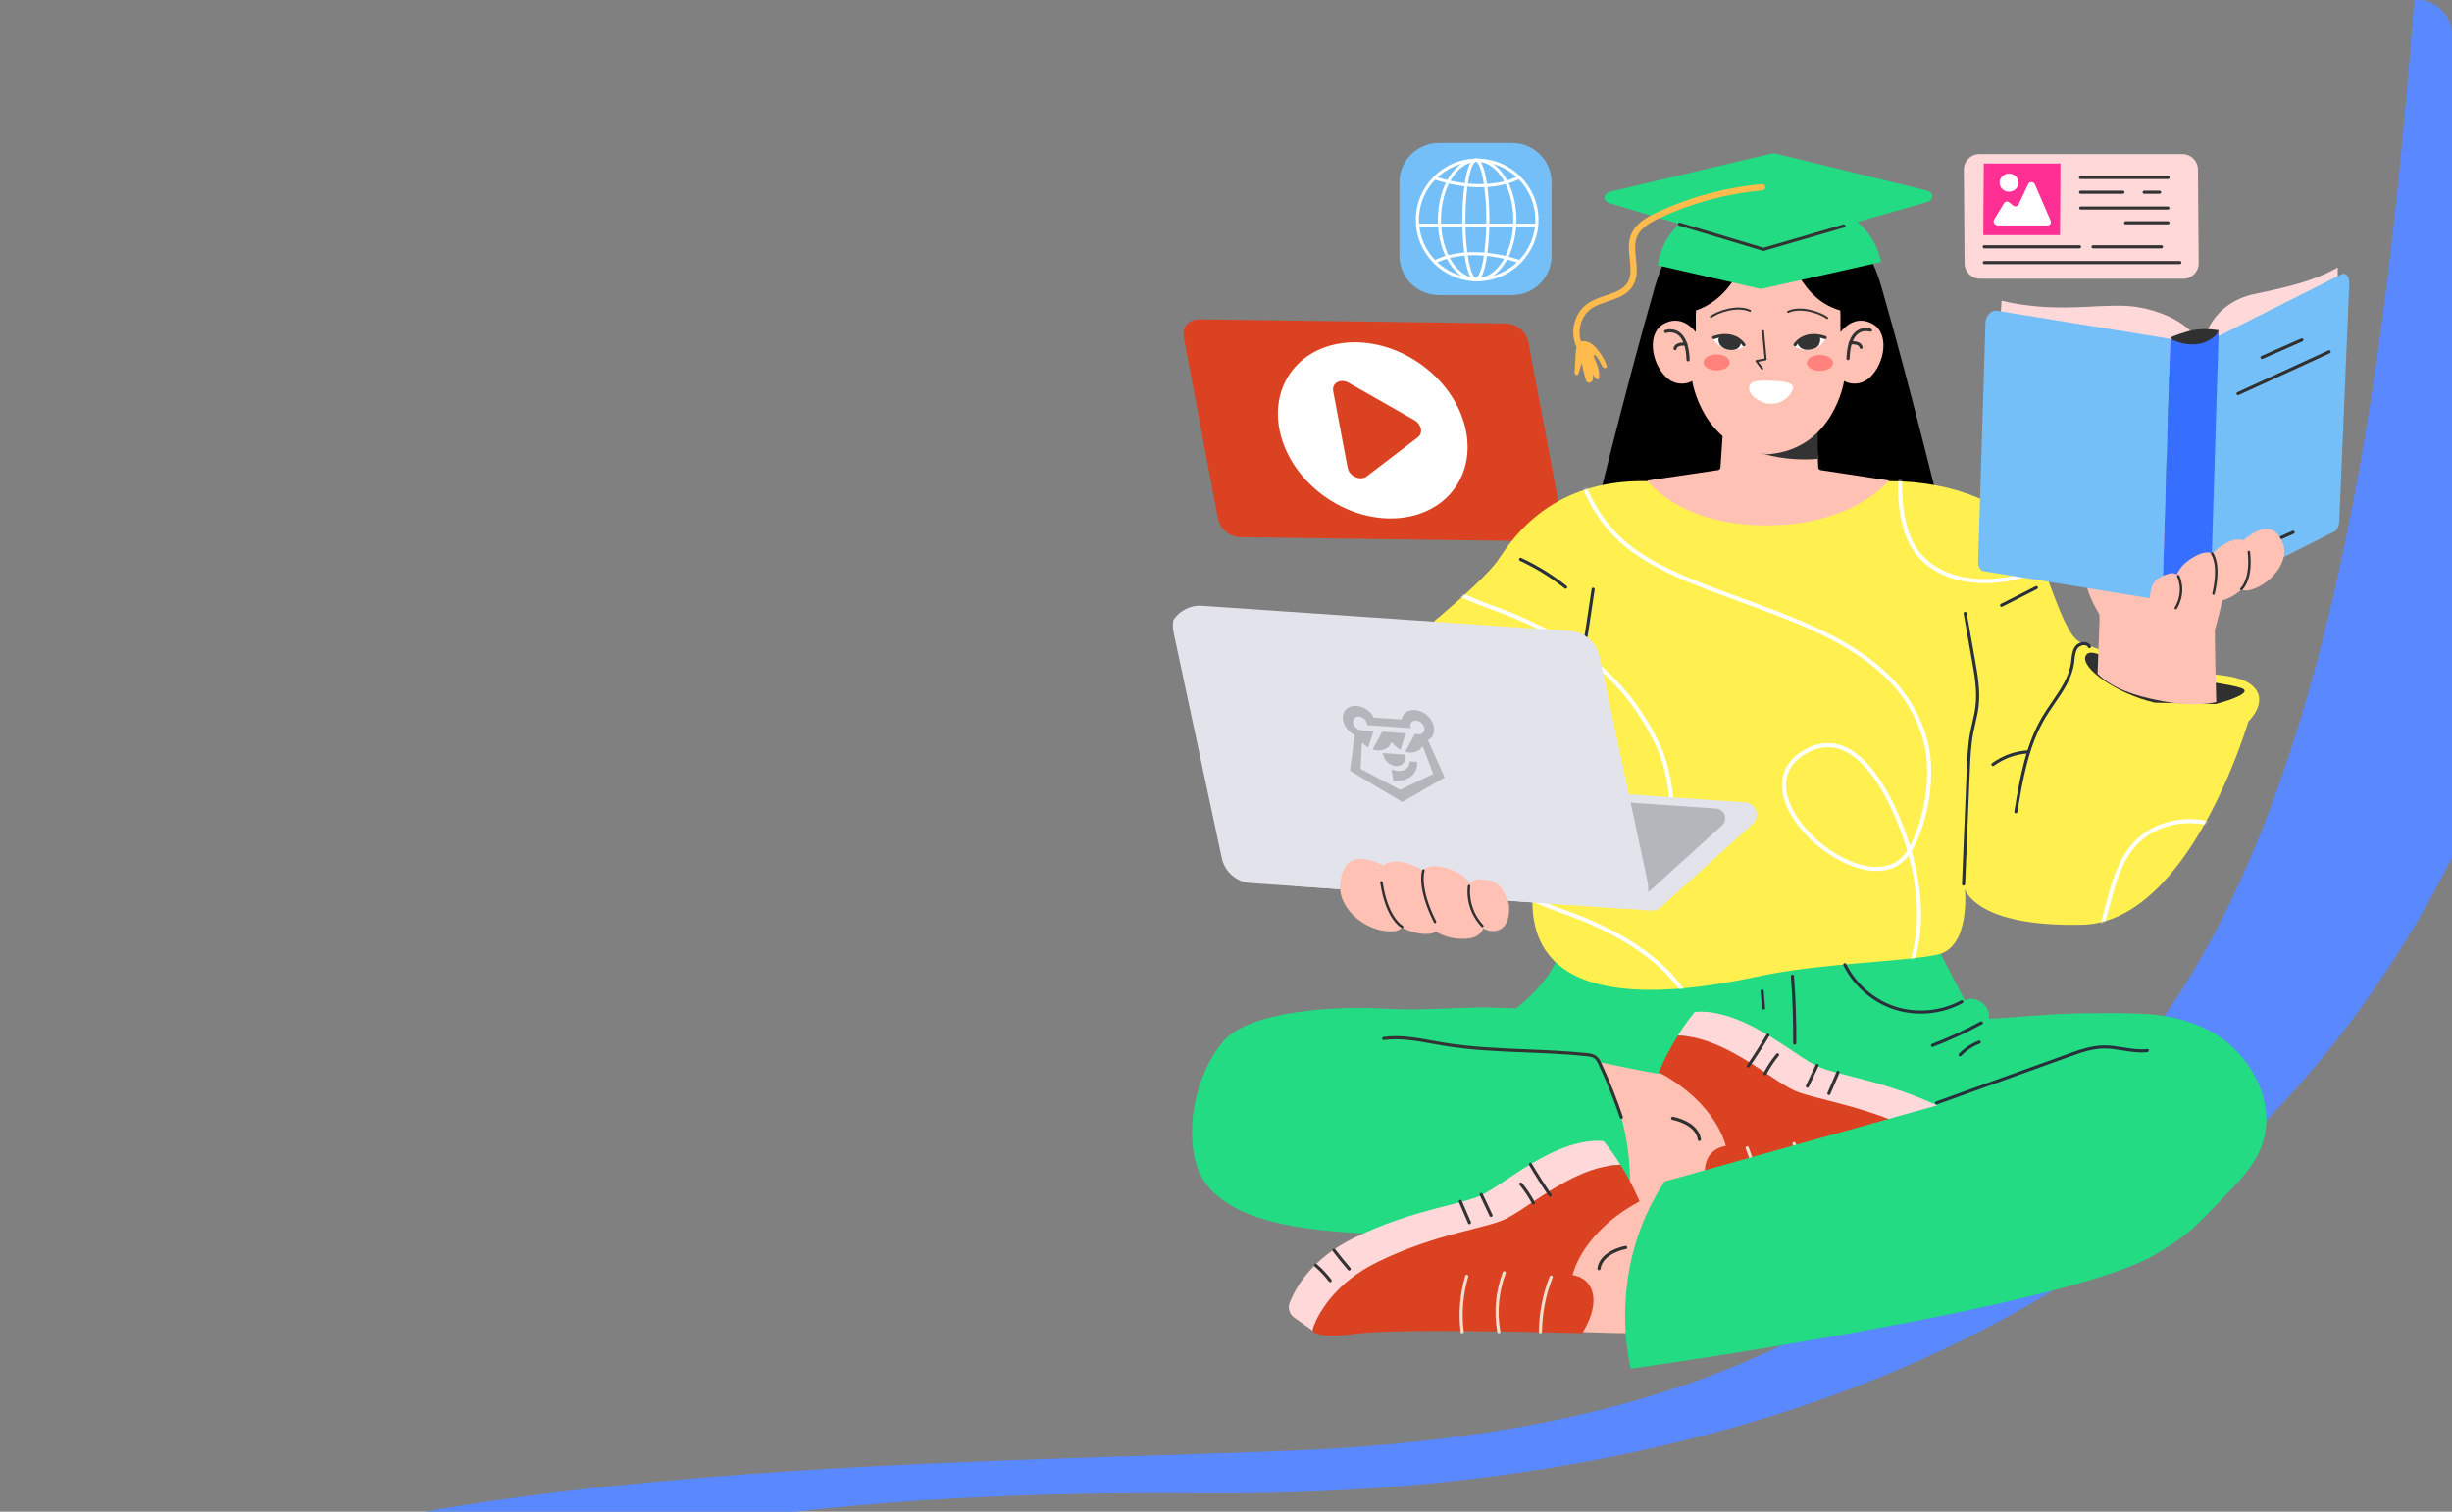 <?xml version="1.0" encoding="UTF-8"?> <svg xmlns="http://www.w3.org/2000/svg" width="1200" height="740" viewBox="0 0 1200 740" fill="none"><rect x="0" y="0" width="1200" height="740" fill="#808080" stroke="none"/><g clip-path="url(#clip0_7531_20934)"><path d="M1265.32 -12.199C1280.62 139.256 1268.86 354.077 1139.02 514.777C997.74 689.645 772.898 732.529 588.152 731.014C451.399 729.891 197.739 738.185 115.046 851.967C114.372 851.054 113.741 850.177 113.061 849.259C107.001 841.088 92.206 808.096 90.071 805.316C87.216 801.599 78.42 780.291 76.007 777.103C226.912 708.113 557.268 717.222 670.916 707.814C827.274 694.871 937.613 647.767 1045.28 515.84C1170.61 362.269 1176.21 36.671 1189.84 -104.759C1200.88 -91.672 1212.61 -77.669 1226.17 -61.316C1238.72 -46.194 1251.04 -30.681 1265.32 -12.199Z" fill="#5988FF"></path><path d="M740.062 70H704.149C693.507 70 684.883 78.624 684.883 89.266V125.179C684.883 135.821 693.507 144.446 704.149 144.446H740.062C750.704 144.446 759.328 135.821 759.328 125.179V89.266C759.328 78.624 750.704 70 740.062 70Z" fill="#74BFF7"></path><path d="M722.908 137.679C706.355 137.679 692.887 124.21 692.887 107.658C692.887 91.105 706.355 77.637 722.908 77.637C739.46 77.637 752.929 91.105 752.929 107.658C752.929 124.21 739.46 137.679 722.908 137.679ZM722.908 79.174C707.201 79.174 694.42 91.951 694.42 107.662C694.42 123.369 707.196 136.15 722.908 136.15C738.614 136.15 751.395 123.373 751.395 107.662C751.391 91.951 738.614 79.174 722.908 79.174Z" fill="white"></path><path d="M722.909 137.679C712.305 137.679 703.676 124.21 703.676 107.658C703.676 91.105 712.305 77.637 722.909 77.637C733.518 77.637 742.147 91.105 742.147 107.658C742.142 124.21 733.513 137.679 722.909 137.679ZM722.909 79.174C713.147 79.174 705.209 91.951 705.209 107.662C705.209 123.369 713.151 136.15 722.909 136.15C732.672 136.15 740.609 123.373 740.609 107.662C740.609 91.951 732.667 79.174 722.909 79.174Z" fill="white"></path><path d="M722.274 137.679C717.393 137.679 715.625 119.724 715.625 107.658C715.625 95.591 717.398 77.637 722.274 77.637C727.156 77.637 728.924 95.591 728.924 107.658C728.924 119.724 727.156 137.679 722.274 137.679ZM722.274 79.174C721.602 79.174 720.13 80.849 718.865 87.126C717.765 92.605 717.158 99.894 717.158 107.662C717.158 115.426 717.765 122.72 718.865 128.198C720.13 134.476 721.602 136.15 722.274 136.15C722.947 136.15 724.419 134.476 725.684 128.198C726.784 122.72 727.391 115.431 727.391 107.662C727.391 99.898 726.784 92.605 725.684 87.126C724.419 80.849 722.947 79.174 722.274 79.174Z" fill="white"></path><path d="M693.25 109.48H752.676V111.013H693.25V109.48Z" fill="white"></path><path d="M724.309 91.668C712.153 91.668 702.08 87.887 701.93 87.826L702.48 86.392C702.701 86.477 725.099 94.875 743.02 86.246L743.683 87.629C737.387 90.666 730.573 91.668 724.309 91.668Z" fill="white"></path><path d="M702.538 128.848L701.875 127.466C720.398 118.545 743.403 127.183 743.629 127.268L743.078 128.702C742.853 128.613 720.459 120.219 702.538 128.848Z" fill="white"></path><path d="M736.837 158.332L587.067 156.31C581.866 156.239 578.395 160.161 579.322 165.07L596.072 253.967C596.998 258.876 601.964 262.911 607.165 262.982L756.936 265.004C762.137 265.074 765.607 261.152 764.681 256.243L747.93 167.346C747.009 162.442 742.038 158.402 736.837 158.332Z" fill="#DB4222"></path><path d="M649.241 243.7C626.844 228.396 618.792 201.203 631.256 182.962C643.719 164.721 671.98 162.34 694.376 177.644C716.773 192.948 724.825 220.141 712.361 238.382C699.897 256.622 671.637 259.003 649.241 243.7Z" fill="white"></path><path d="M659.518 228.959L652.464 191.536C651.697 187.478 656.024 185.113 660.035 187.393L692.149 205.653C695.675 207.657 696.588 211.997 693.917 214.043L668.852 233.205C665.739 235.59 660.298 233.111 659.518 228.959Z" fill="#DB4222"></path><path d="M1068.11 75.465H968.654C964.459 75.465 961.069 78.884 961.102 83.078L961.459 128.956C961.492 133.104 964.864 136.452 969.011 136.452H1068.47C1072.66 136.452 1076.05 133.033 1076.02 128.838L1075.66 82.961C1075.63 78.813 1072.26 75.465 1068.11 75.465Z" fill="#FFD9D9"></path><path d="M1061.08 87.658H1018.18C1017.75 87.658 1017.41 87.315 1017.41 86.891C1017.41 86.468 1017.75 86.125 1018.18 86.125H1061.08C1061.5 86.125 1061.84 86.468 1061.84 86.891C1061.84 87.315 1061.5 87.658 1061.08 87.658Z" fill="#333333"></path><path d="M1038.97 94.881H1018.23C1017.81 94.881 1017.46 94.537 1017.46 94.114C1017.46 93.691 1017.81 93.348 1018.23 93.348H1038.97C1039.4 93.348 1039.74 93.691 1039.74 94.114C1039.74 94.537 1039.4 94.881 1038.97 94.881Z" fill="#333333"></path><path d="M1056.89 94.881H1049.35C1048.93 94.881 1048.58 94.537 1048.58 94.114C1048.58 93.691 1048.93 93.348 1049.35 93.348H1056.89C1057.31 93.348 1057.66 93.691 1057.66 94.114C1057.66 94.537 1057.31 94.881 1056.89 94.881Z" fill="#333333"></path><path d="M1060.96 102.607H1018.29C1017.87 102.607 1017.53 102.264 1017.53 101.841C1017.53 101.418 1017.87 101.074 1018.29 101.074H1060.96C1061.38 101.074 1061.73 101.418 1061.73 101.841C1061.73 102.264 1061.38 102.607 1060.96 102.607Z" fill="#333333"></path><path d="M1017.74 121.592H971.063C970.64 121.592 970.297 121.248 970.297 120.825C970.297 120.402 970.64 120.059 971.063 120.059H1017.74C1018.16 120.059 1018.5 120.402 1018.5 120.825C1018.5 121.248 1018.16 121.592 1017.74 121.592Z" fill="#333333"></path><path d="M1057.81 121.592H1024.33C1023.91 121.592 1023.57 121.248 1023.57 120.825C1023.57 120.402 1023.91 120.059 1024.33 120.059H1057.81C1058.23 120.059 1058.57 120.402 1058.57 120.825C1058.57 121.248 1058.23 121.592 1057.81 121.592Z" fill="#333333"></path><path d="M1066.82 129.322H971.118C970.695 129.322 970.352 128.979 970.352 128.556C970.352 128.132 970.695 127.789 971.118 127.789H1066.82C1067.25 127.789 1067.59 128.132 1067.59 128.556C1067.59 128.979 1067.25 129.322 1066.82 129.322Z" fill="#333333"></path><path d="M1061.02 109.834H1040.27C1039.85 109.834 1039.51 109.491 1039.51 109.067C1039.51 108.644 1039.85 108.301 1040.27 108.301H1061.02C1061.44 108.301 1061.78 108.644 1061.78 109.067C1061.78 109.491 1061.44 109.834 1061.02 109.834Z" fill="#333333"></path><path d="M1008.39 80.074H970.842L970.621 115.113H1008.16L1008.39 80.074Z" fill="#FF2F93"></path><path d="M977.649 110.355H1002.12C1003.33 110.355 1004.06 109.174 1003.56 108.022L995.919 90.355C995.288 88.897 993.285 88.686 992.655 90.012L987.826 100.16C987.36 101.138 986.053 101.345 985.136 100.578L983.419 99.153C982.554 98.434 981.327 98.566 980.8 99.435L975.9 107.543C975.19 108.723 976.206 110.355 977.649 110.355Z" fill="white"></path><path d="M978.592 89.726C978.427 87.286 980.36 85.166 982.913 84.992C985.467 84.818 987.668 86.656 987.837 89.097C988.002 91.537 986.069 93.657 983.515 93.831C980.962 94.005 978.761 92.167 978.592 89.726Z" fill="white"></path><path d="M863.957 126.633V100.877C863.957 100.877 906.496 90.926 920.674 140.096C934.852 189.27 952.256 260.683 952.256 260.683L870.399 255.416L863.957 126.633Z" fill="black"></path><path d="M866.698 126.633V100.877C866.698 100.877 824.159 90.926 809.981 140.096C795.802 189.27 778.398 260.683 778.398 260.683L860.255 255.416L866.698 126.633Z" fill="black"></path><path d="M961.632 489.817C966.87 486.784 974.362 492.357 973.435 498.592C976.844 498.936 1004.61 496.006 1020.16 496.006C1045.92 496.006 1062.96 494.76 1081.88 504.847C1100.8 514.933 1114.44 539.114 1107.14 560.153C1104.08 568.975 1097.88 576.142 1091.51 582.683C1073.79 600.872 1071.96 604.747 1049.95 616.593C1047.99 617.646 1017.79 614.594 1015.62 614.251C1013.5 613.917 1012.28 619.217 1010.64 617.764C995.142 604.074 983.964 606.802 964.063 603.167C882.747 588.316 799.739 606.294 718.38 620.867C706.342 623.026 753.593 600.341 741.517 598.446C725.984 596.005 724.95 617.834 711.66 608.984C696.006 598.554 594.817 615.121 584.631 566.835C580.653 547.978 586.216 524.748 598.419 510.038C611.426 494.355 655.075 492.615 674.778 493.664C704.169 495.23 712.704 492.098 742.095 493.664C755.14 482.67 763.745 472.441 765.895 454.948C765.927 454.68 924.124 459.58 938.608 459.533C945.352 459.51 946.532 460.784 949.876 467.189C953.821 474.722 957.715 482.274 961.632 489.817Z" fill="#22DB82"></path><path d="M938.656 569.953C938.656 569.953 951.964 580.633 957.88 580.901C963.796 581.169 967.149 577.938 967.149 577.938" fill="#AF5858"></path><path d="M797.231 589.533C834.899 589.631 871.277 588.07 883.579 584.223C905.371 577.414 935.918 570.022 954.192 574.856C962.115 576.958 970.909 581.863 974.878 576.911C978.349 572.585 975.88 558.576 954.916 553.53C954.916 553.53 953.656 546.834 936.844 540.194C920.033 533.563 900.33 534.649 883.546 526.73C875.491 522.926 861.877 509.237 842.978 505.188C832.688 502.973 822.192 507.271 820.481 517.664L818.176 525.588C817.49 527.234 800.702 523.683 781.77 519.733C797.763 546.424 798.68 573.412 797.231 589.533Z" fill="#FFC1B4"></path><path d="M831.679 558.572C831.303 558.572 830.974 558.294 830.922 557.913C829.845 550.272 818.573 548.212 818.461 548.193C818.042 548.118 817.765 547.723 817.835 547.304C817.91 546.886 818.301 546.608 818.724 546.679C819.232 546.768 831.209 548.95 832.441 557.697C832.502 558.115 832.206 558.506 831.788 558.562C831.75 558.572 831.712 558.572 831.679 558.572Z" fill="#303030"></path><path d="M821.148 506.942C825.174 507.008 832.514 507.906 842.244 512.397C857.466 519.423 868 528.786 877.367 533.469C886.735 538.153 911.319 540.495 940.004 554.541C960.55 564.605 968.483 578.877 971.328 586.156C971.633 586.937 971.765 587.751 971.742 588.55C972.127 588.174 972.198 587.906 972.198 587.906L980.846 581.731C983.15 580.085 984.067 577.09 983.037 574.447C980.192 567.163 972.259 552.895 951.713 542.832C923.028 528.781 898.444 526.439 889.076 521.76C879.709 517.076 869.175 507.709 853.953 500.688C838.731 493.667 829.368 495.421 829.368 495.421C826.246 499.197 823.495 503.171 821.148 506.942Z" fill="#FFD9D9"></path><path d="M844.586 560.986C844.586 560.986 836.389 561.569 834.635 570.353C832.881 579.133 839.902 589.413 839.902 589.413C839.902 589.413 930.049 586.742 950.538 589.671C966.099 591.896 970.519 589.728 971.742 588.557C971.765 587.753 971.629 586.939 971.328 586.163C968.483 578.879 960.55 564.612 940.004 554.548C911.319 540.497 886.735 538.16 877.367 533.476C868 528.792 857.466 519.425 842.244 512.404C832.515 507.913 825.174 507.015 821.149 506.949C815.139 516.608 811.805 524.889 811.805 524.889C840.49 540.304 844.586 560.986 844.586 560.986Z" fill="#DB4222"></path><path d="M860.325 589.476C859.907 589.476 859.563 589.137 859.559 588.719C859.446 579.601 857.696 570.671 854.362 562.183C854.207 561.788 854.4 561.341 854.795 561.19C855.19 561.035 855.637 561.228 855.787 561.623C859.192 570.285 860.974 579.394 861.092 588.7C861.096 589.123 860.758 589.471 860.334 589.476C860.33 589.476 860.325 589.476 860.325 589.476Z" fill="#F0DED0"></path><path d="M880.708 589.458C880.665 589.458 880.618 589.453 880.571 589.444C880.153 589.368 879.875 588.973 879.95 588.555C881.648 578.999 880.731 569.152 877.308 560.076C877.157 559.681 877.359 559.239 877.754 559.089C878.149 558.938 878.591 559.141 878.742 559.536C882.264 568.87 883.205 578.999 881.46 588.828C881.394 589.194 881.07 589.458 880.708 589.458Z" fill="#F0DED0"></path><path d="M898.623 589.49C898.59 589.49 898.557 589.49 898.524 589.485C898.105 589.434 897.805 589.048 897.856 588.629C898.975 579.699 898.214 570.416 895.646 561.792C895.524 561.388 895.754 560.96 896.163 560.837C896.568 560.715 896.996 560.946 897.118 561.355C899.747 570.186 900.527 579.68 899.38 588.822C899.333 589.208 899.004 589.49 898.623 589.49Z" fill="#F0DED0"></path><path d="M855.609 522.597C855.458 522.597 855.308 522.554 855.176 522.46C854.828 522.221 854.739 521.741 854.978 521.393C858.331 516.512 861.557 511.442 864.567 506.331C864.783 505.964 865.249 505.846 865.616 506.058C865.982 506.274 866.105 506.745 865.888 507.107C862.865 512.246 859.62 517.344 856.243 522.258C856.093 522.479 855.853 522.597 855.609 522.597Z" fill="#333333"></path><path d="M863.762 526.393C863.64 526.393 863.518 526.364 863.405 526.303C863.029 526.106 862.888 525.64 863.085 525.264C864.844 521.949 866.941 518.793 869.321 515.887C869.589 515.558 870.073 515.511 870.402 515.779C870.732 516.047 870.779 516.532 870.511 516.861C868.197 519.692 866.156 522.758 864.444 525.988C864.303 526.247 864.04 526.393 863.762 526.393Z" fill="#333333"></path><path d="M884.516 532.478C884.408 532.478 884.295 532.454 884.192 532.403C883.806 532.224 883.642 531.768 883.825 531.382L888.626 521.168C888.805 520.783 889.266 520.618 889.647 520.802C890.032 520.98 890.197 521.436 890.014 521.822L885.212 532.036C885.081 532.313 884.803 532.478 884.516 532.478Z" fill="#333333"></path><path d="M895.05 536.055C894.946 536.055 894.848 536.036 894.749 535.994C894.358 535.824 894.18 535.373 894.349 534.987L898.821 524.604C898.99 524.214 899.437 524.035 899.827 524.205C900.218 524.374 900.396 524.825 900.227 525.211L895.755 535.594C895.628 535.881 895.346 536.055 895.05 536.055Z" fill="#333333"></path><path d="M953.909 558.736C953.73 558.736 953.552 558.674 953.411 558.547C953.091 558.27 953.053 557.786 953.331 557.466C955.884 554.503 958.381 551.428 960.756 548.319C961.015 547.981 961.494 547.915 961.833 548.174C962.171 548.432 962.233 548.912 961.979 549.251C959.585 552.382 957.069 555.481 954.497 558.468C954.337 558.646 954.121 558.736 953.909 558.736Z" fill="#333333"></path><path d="M963.234 564.43C963.074 564.43 962.91 564.378 962.769 564.275C962.43 564.016 962.364 563.537 962.623 563.198C964.734 560.424 967.151 557.861 969.794 555.585C970.114 555.307 970.598 555.345 970.876 555.665C971.153 555.984 971.116 556.469 970.796 556.746C968.233 558.952 965.896 561.435 963.846 564.129C963.695 564.322 963.469 564.43 963.234 564.43Z" fill="#333333"></path><path d="M675.551 633.176C675.551 633.176 662.243 643.855 656.327 644.123C650.411 644.391 647.059 641.161 647.059 641.161" fill="#AF5858"></path><path d="M816.974 652.755C779.307 652.854 742.928 651.293 730.627 647.446C708.835 640.637 678.287 633.244 660.013 638.079C652.09 640.181 643.296 645.085 639.327 640.134C635.857 635.807 638.325 621.798 659.289 616.753C659.289 616.753 660.55 610.056 677.361 603.416C694.173 596.786 713.876 597.872 730.66 589.953C738.715 586.149 752.329 572.46 771.228 568.411C781.517 566.196 792.013 570.494 793.725 580.887L796.029 588.81C796.716 590.456 813.504 586.906 832.436 582.956C816.443 609.647 815.521 636.635 816.974 652.755Z" fill="#FFC1B4"></path><path d="M782.527 621.794C782.489 621.794 782.456 621.794 782.418 621.785C782 621.724 781.708 621.338 781.765 620.92C782.997 612.173 794.974 609.991 795.482 609.902C795.905 609.831 796.296 610.109 796.371 610.527C796.441 610.946 796.164 611.341 795.745 611.416C795.633 611.435 784.361 613.499 783.284 621.136C783.232 621.517 782.903 621.794 782.527 621.794Z" fill="#303030"></path><path d="M793.059 570.166C789.033 570.232 781.693 571.13 771.963 575.621C756.741 582.647 746.207 592.014 736.84 596.693C727.473 601.377 702.888 603.719 674.202 617.765C653.657 627.828 645.724 642.101 642.879 649.38C642.573 650.161 642.442 650.974 642.465 651.774C642.079 651.398 642.009 651.129 642.009 651.129L633.361 644.955C631.057 643.309 630.14 640.314 631.17 637.671C634.015 630.387 641.948 616.119 662.493 606.056C691.178 592.005 715.763 589.668 725.131 584.984C734.498 580.3 745.032 570.933 760.254 563.912C775.476 556.886 784.839 558.645 784.839 558.645C787.961 562.421 790.712 566.395 793.059 570.166Z" fill="#FFD9D9"></path><path d="M769.62 624.209C769.62 624.209 777.816 624.792 779.57 633.576C781.324 642.356 774.303 652.635 774.303 652.635C774.303 652.635 684.156 649.964 663.667 652.894C648.107 655.118 643.686 652.95 642.464 651.779C642.44 650.975 642.576 650.162 642.877 649.386C645.722 642.102 653.656 627.834 674.201 617.771C702.886 603.72 727.471 601.378 736.838 596.699C746.206 592.015 756.74 582.648 771.962 575.627C781.691 571.136 789.032 570.238 793.057 570.172C799.067 579.831 802.401 588.112 802.401 588.112C773.716 603.527 769.62 624.209 769.62 624.209Z" fill="#DB4222"></path><path d="M753.88 652.699C753.875 652.699 753.875 652.699 753.87 652.699C753.447 652.694 753.109 652.346 753.113 651.923C753.231 642.616 755.013 633.508 758.418 624.846C758.573 624.451 759.02 624.258 759.41 624.413C759.805 624.568 759.998 625.015 759.843 625.405C756.509 633.893 754.759 642.819 754.646 651.942C754.642 652.365 754.298 652.699 753.88 652.699Z" fill="#F0DED0"></path><path d="M733.501 652.68C733.134 652.68 732.814 652.417 732.748 652.046C731.004 642.222 731.944 632.093 735.466 622.758C735.617 622.363 736.059 622.161 736.454 622.312C736.849 622.462 737.051 622.904 736.901 623.299C733.472 632.38 732.56 642.227 734.258 651.778C734.333 652.196 734.056 652.591 733.637 652.666C733.59 652.676 733.543 652.68 733.501 652.68Z" fill="#F0DED0"></path><path d="M715.585 652.713C715.204 652.713 714.875 652.431 714.823 652.041C713.675 642.899 714.456 633.404 717.085 624.573C717.207 624.169 717.635 623.934 718.039 624.056C718.444 624.178 718.679 624.606 718.557 625.01C715.989 633.64 715.227 642.918 716.347 651.848C716.398 652.266 716.102 652.652 715.679 652.704C715.651 652.713 715.618 652.713 715.585 652.713Z" fill="#F0DED0"></path><path d="M758.598 585.821C758.353 585.821 758.113 585.703 757.963 585.487C754.586 580.573 751.342 575.475 748.318 570.335C748.102 569.968 748.224 569.498 748.591 569.287C748.957 569.07 749.428 569.193 749.639 569.559C752.644 574.666 755.87 579.736 759.223 584.622C759.463 584.97 759.373 585.449 759.026 585.689C758.899 585.774 758.748 585.821 758.598 585.821Z" fill="#333333"></path><path d="M750.441 589.62C750.168 589.62 749.9 589.474 749.763 589.211C748.052 585.98 746.011 582.914 743.697 580.083C743.429 579.754 743.476 579.27 743.805 579.002C744.134 578.734 744.619 578.781 744.887 579.11C747.262 582.016 749.359 585.172 751.122 588.487C751.32 588.863 751.179 589.324 750.803 589.526C750.685 589.587 750.563 589.62 750.441 589.62Z" fill="#333333"></path><path d="M729.691 595.702C729.404 595.702 729.126 595.537 728.995 595.26L724.193 585.046C724.015 584.665 724.179 584.204 724.56 584.025C724.941 583.847 725.402 584.011 725.581 584.392L730.382 594.606C730.56 594.987 730.396 595.448 730.015 595.626C729.907 595.678 729.799 595.702 729.691 595.702Z" fill="#333333"></path><path d="M719.159 599.278C718.862 599.278 718.58 599.104 718.453 598.812L713.981 588.429C713.812 588.039 713.995 587.587 714.381 587.423C714.771 587.253 715.223 587.437 715.387 587.822L719.859 598.205C720.029 598.596 719.845 599.047 719.46 599.212C719.361 599.259 719.257 599.278 719.159 599.278Z" fill="#333333"></path><path d="M660.297 621.966C660.081 621.966 659.869 621.877 659.714 621.698C657.142 618.712 654.626 615.613 652.232 612.481C651.974 612.142 652.039 611.663 652.378 611.404C652.717 611.146 653.196 611.211 653.455 611.55C655.83 614.658 658.327 617.734 660.88 620.696C661.158 621.016 661.12 621.5 660.8 621.778C660.654 621.905 660.476 621.966 660.297 621.966Z" fill="#333333"></path><path d="M650.968 627.653C650.738 627.653 650.508 627.549 650.357 627.352C648.307 624.662 645.97 622.179 643.407 619.969C643.087 619.691 643.049 619.207 643.327 618.887C643.604 618.567 644.089 618.53 644.408 618.807C647.051 621.083 649.464 623.646 651.58 626.421C651.838 626.759 651.772 627.239 651.434 627.498C651.293 627.601 651.133 627.653 650.968 627.653Z" fill="#333333"></path><path d="M924.739 235.513C957.52 235.513 982.693 247.806 992.056 261.269C1001.42 274.732 1009.03 311.026 1018.4 314.539C1027.77 318.052 1059.96 330.344 1059.96 330.344C1059.96 330.344 1091.57 327.419 1101.52 335.028C1111.47 342.637 1100.35 353.175 1100.35 353.175C1100.35 353.175 1071.66 451.519 1018.98 452.69C966.3 453.861 961.616 435.131 961.616 435.131C961.616 435.131 964.541 463.816 948.153 467.329C931.76 470.842 891.371 471.425 860.931 477.868C830.492 484.305 744.539 500.872 750.229 435.408C752.928 404.348 684.145 318.644 684.145 318.644C684.145 318.644 723.364 287.617 732.731 274.742C738.12 267.33 756.145 234.352 806.49 235.523C856.835 236.684 924.739 235.513 924.739 235.513Z" fill="#FFF050"></path><mask id="mask0_7531_20934" style="mask-type:luminance" maskUnits="userSpaceOnUse" x="684" y="235" width="422" height="250"><path d="M924.739 235.513C957.52 235.513 982.693 247.806 992.056 261.269C1001.42 274.732 1009.03 311.026 1018.4 314.539C1027.77 318.052 1059.96 330.344 1059.96 330.344C1059.96 330.344 1091.57 327.419 1101.52 335.028C1111.47 342.637 1100.35 353.175 1100.35 353.175C1100.35 353.175 1071.66 451.519 1018.98 452.69C966.3 453.861 961.616 435.131 961.616 435.131C961.616 435.131 964.541 463.816 948.153 467.329C931.76 470.842 891.371 471.425 860.931 477.868C830.492 484.305 744.539 500.872 750.229 435.408C752.928 404.348 684.145 318.644 684.145 318.644C684.145 318.644 723.364 287.617 732.731 274.742C738.12 267.33 756.145 234.352 806.49 235.523C856.835 236.684 924.739 235.513 924.739 235.513Z" fill="white"></path></mask><g mask="url(#mask0_7531_20934)"><path d="M774.384 186.095C770.638 178.603 768.517 198.442 768.484 199.76C768.424 202.14 768.344 204.525 768.484 206.903C768.655 209.813 768.976 212.716 769.415 215.598C772.716 237.237 781.261 256.212 799.228 269.323C840.079 299.133 925.853 301.902 942.34 362.766C944.593 371.096 944.475 381.337 943.271 389.784C942.016 398.545 939.011 409.241 934.261 416.802C915.272 447.049 847.562 388.815 883.333 368.045C901.978 357.219 916.185 375.478 924.014 390.404C938.62 418.243 947.725 460.353 927.123 487.298" stroke="white" stroke-width="2" stroke-miterlimit="10" stroke-linecap="round" stroke-linejoin="round"></path><path d="M940.948 193.235C938.526 188.393 933.203 209.69 933.118 210.096C932.732 211.906 932.234 213.692 931.914 215.515C929.05 231.887 927.569 257.935 939.142 271.516C958.888 294.696 1005.83 283.86 1022.54 261.58" stroke="white" stroke-width="2" stroke-miterlimit="10" stroke-linecap="round" stroke-linejoin="round"></path><path d="M681.254 287.969C699.377 281.379 711.632 290.781 729.125 297.001C766.325 310.228 795.024 329.215 811.922 365.949C819.666 382.783 824.453 425.756 801.685 434.294" stroke="white" stroke-width="2" stroke-miterlimit="10" stroke-linecap="round" stroke-linejoin="round"></path><path d="M1118.5 447.144C1126.68 438.971 1114.12 426.375 1108.6 420.38C1095.2 405.804 1075.93 396.96 1056.54 404.981C1023.98 418.454 1038.22 467.487 1011.08 474.277C1003.39 476.196 994.365 473.435 986.883 471.71" stroke="white" stroke-width="2" stroke-miterlimit="10" stroke-linecap="round" stroke-linejoin="round"></path><path d="M757.18 392.02C751.743 396.098 747.973 404.596 745.019 410.506C730.249 440.045 754.365 441.019 777.126 450.885C793.096 457.802 809.944 467.682 820.908 481.531C833.915 497.962 834.802 521.343 811.178 528.232C800.033 531.481 788.134 526.661 777.126 524.827" stroke="white" stroke-width="2" stroke-miterlimit="10" stroke-linecap="round" stroke-linejoin="round"></path></g><path d="M888.742 206.539L889.856 228.811C889.889 229.478 890.388 230.029 891.046 230.132L924.448 235.23C924.448 235.23 907.18 257.181 864.449 257.181C821.717 257.181 806.203 235.23 806.203 235.23L840.79 230.127C841.444 230.029 841.942 229.493 841.989 228.834L843.668 204.207L888.742 206.539Z" fill="#FFC1B4"></path><path d="M889.617 208L889.64 224.586C889.64 224.586 862.69 227.901 844.543 212.684L889.617 208Z" fill="#333333"></path><path d="M916.47 158.574C909.247 154.605 903.825 158.795 900.74 162.553C900.608 157.94 900.834 154.182 900.608 151.963C877.326 145.365 876.658 116.981 865.316 117.296C853.973 116.981 852.741 144.194 830.023 151.963C829.798 154.182 830.023 157.94 829.892 162.553C826.807 158.795 821.385 154.605 814.162 158.574C806.059 163.028 807.879 177.502 815.493 184.725C818.592 187.674 822.993 188.605 826.901 187.091C827.771 186.752 828.152 186.489 828.152 186.489C828.152 186.489 833.151 219.684 865.01 222.341L865.32 222.336L865.631 222.341C897.49 219.684 902.489 186.489 902.489 186.489C902.489 186.489 902.87 186.752 903.74 187.091C907.643 188.605 912.049 187.674 915.148 184.725C922.752 177.502 924.572 163.028 916.47 158.574Z" fill="#FFC1B4"></path><path d="M853.93 169.279C850.06 172.535 842.151 172.126 838.281 165.799L841.146 164.664L846.357 164.906L851.697 166.525L854.079 169.167" fill="white"></path><path d="M851.993 167.804C852.167 165.926 850.718 165.212 846.713 164.44C842.709 163.668 841.121 164.531 841.013 166.309C840.905 168.086 842.454 170.669 845.951 171.208C850.311 171.88 851.819 169.682 851.993 167.804Z" fill="#333333"></path><path d="M853.443 169.558C853.179 169.558 852.921 169.422 852.78 169.173C852.62 168.895 848.858 162.697 838.921 165.97C838.517 166.102 838.084 165.886 837.953 165.481C837.821 165.077 838.037 164.644 838.442 164.513C849.61 160.83 854.063 168.331 854.11 168.406C854.322 168.773 854.195 169.243 853.828 169.455C853.701 169.525 853.57 169.558 853.443 169.558Z" fill="#333333"></path><path d="M893.59 165.514C892.395 168.362 889.016 170.98 884.826 171.225C880.636 171.471 878.238 169.473 878.238 169.473L881.395 165.786L887.303 164.648L891.713 165.1L893.59 165.514Z" fill="white"></path><path d="M879.806 168.023C879.584 166.758 880.266 165.214 884.69 164.249C889.114 163.283 890.895 163.523 890.815 166.305C890.736 169.087 889.114 170.803 885.351 171.2C881.587 171.597 880.028 169.286 879.806 168.023Z" fill="#333333"></path><path d="M878.484 169.554C878.353 169.554 878.221 169.521 878.103 169.45C877.737 169.239 877.61 168.773 877.821 168.406C877.864 168.331 882.321 160.83 893.49 164.513C893.894 164.644 894.111 165.077 893.979 165.481C893.847 165.881 893.415 166.102 893.01 165.97C883.074 162.697 879.307 168.909 879.152 169.173C879.006 169.417 878.748 169.554 878.484 169.554Z" fill="#333333"></path><path d="M826.135 176.909C825.721 176.909 825.382 176.58 825.368 176.166C825.161 169.897 823.623 165.613 820.919 163.765C818.333 162.002 815.446 162.989 815.417 162.999C815.018 163.14 814.58 162.933 814.439 162.533C814.298 162.133 814.5 161.696 814.9 161.555C815.046 161.503 818.521 160.285 821.766 162.481C824.949 164.64 826.68 169.225 826.906 176.114C826.92 176.537 826.586 176.89 826.163 176.904C826.149 176.909 826.144 176.909 826.135 176.909Z" fill="#333333"></path><path d="M819.783 171.431C819.769 171.431 819.755 171.431 819.745 171.431C819.322 171.412 818.998 171.04 819.016 170.617C819.021 170.514 819.092 169.597 820.009 168.797C821.071 167.871 822.788 167.504 825.116 167.706C825.539 167.744 825.849 168.115 825.812 168.539C825.774 168.962 825.402 169.277 824.979 169.235C820.799 168.873 820.554 170.636 820.549 170.711C820.526 171.12 820.187 171.431 819.783 171.431Z" fill="#333333"></path><path d="M904.419 176.285C904.41 176.285 904.4 176.285 904.396 176.285C903.973 176.27 903.639 175.918 903.653 175.495C903.878 168.605 905.609 164.02 908.793 161.862C912.037 159.666 915.513 160.879 915.658 160.936C916.058 161.081 916.265 161.519 916.119 161.918C915.978 162.318 915.541 162.52 915.141 162.379C915.113 162.37 912.221 161.378 909.639 163.146C906.935 164.994 905.397 169.283 905.19 175.546C905.176 175.955 904.833 176.285 904.419 176.285Z" fill="#333333"></path><path d="M910.778 170.8C910.378 170.8 910.044 170.489 910.011 170.09C909.997 169.982 909.72 168.256 905.581 168.618C905.154 168.66 904.787 168.34 904.749 167.922C904.712 167.499 905.027 167.127 905.445 167.089C907.773 166.887 909.489 167.249 910.552 168.18C911.469 168.98 911.54 169.897 911.544 170C911.563 170.424 911.239 170.781 910.815 170.804C910.801 170.8 910.787 170.8 910.778 170.8Z" fill="#333333"></path><path d="M863.546 186.309C860.357 186.309 856.962 186.732 856.243 188.697C854.7 192.897 860.889 196.678 864.199 197.411C869.584 198.606 875.213 195.812 877.385 190.729C879.055 186.826 870.792 186.619 868.803 186.539C867.712 186.497 865.676 186.309 863.546 186.309Z" fill="white"></path><path d="M1055.48 613.667C1013.45 639.879 798.095 669.999 798.095 669.999C798.095 669.999 796.571 664.332 795.791 655.097C794.418 638.976 795.288 611.989 810.406 585.302C811.713 582.983 813.134 580.67 814.667 578.366L991.265 529.008L1073.11 532.046C1090.46 566.167 1097.51 587.455 1055.48 613.667Z" fill="#22DB82"></path><path d="M986.549 398.115C986.507 398.115 986.465 398.11 986.422 398.105C986.004 398.035 985.722 397.64 985.792 397.221C988.308 381.943 991.158 364.628 999.782 350.342C1001.17 348.047 1002.73 345.776 1004.24 343.575C1008.34 337.603 1012.58 331.423 1013.56 324.332C1013.63 323.824 1013.68 323.307 1013.73 322.79C1013.96 320.617 1014.2 318.369 1015.51 316.507C1016.53 315.054 1018.51 314.151 1020.32 314.306C1021.67 314.424 1022.74 315.125 1023.27 316.239C1023.45 316.625 1023.28 317.081 1022.9 317.26C1022.52 317.438 1022.06 317.274 1021.88 316.893C1021.51 316.107 1020.76 315.886 1020.19 315.835C1018.92 315.727 1017.48 316.38 1016.77 317.391C1015.69 318.929 1015.48 320.885 1015.26 322.954C1015.21 323.49 1015.15 324.022 1015.08 324.544C1014.05 331.997 1009.71 338.327 1005.5 344.449C1004.01 346.627 1002.46 348.879 1001.1 351.141C992.625 365.178 989.803 382.338 987.311 397.48C987.245 397.847 986.921 398.115 986.549 398.115Z" fill="#28303D"></path><path d="M960.951 433.542C960.941 433.542 960.927 433.542 960.918 433.542C960.495 433.523 960.166 433.166 960.184 432.743L962.479 377.573C962.743 371.257 963.015 364.725 964.233 358.377C964.534 356.802 964.901 355.217 965.254 353.684C965.837 351.159 966.439 348.549 966.763 345.953C967.718 338.307 966.34 330.557 965.009 323.066L960.984 300.409C960.909 299.99 961.186 299.595 961.605 299.52C962.023 299.445 962.418 299.722 962.493 300.141L966.519 322.798C967.868 330.402 969.265 338.264 968.287 346.141C967.953 348.812 967.342 351.464 966.754 354.027C966.401 355.546 966.039 357.117 965.743 358.668C964.544 364.904 964.276 371.375 964.017 377.638L961.722 432.808C961.699 433.218 961.36 433.542 960.951 433.542Z" fill="#28303D"></path><path d="M771.506 347.497C771.168 347.497 770.857 347.271 770.768 346.928C769.207 341.134 769.193 335.007 770.721 329.204C771.121 327.68 771.633 326.176 772.127 324.723C772.419 323.857 772.724 322.964 772.997 322.08C774.69 316.653 775.546 310.911 776.374 305.353L778.913 288.344C778.974 287.925 779.369 287.638 779.783 287.7C780.201 287.761 780.493 288.151 780.427 288.57L777.888 305.579C777.051 311.189 776.185 316.992 774.455 322.531C774.173 323.429 773.867 324.337 773.571 325.212C773.086 326.641 772.583 328.122 772.198 329.594C770.735 335.139 770.749 340.993 772.24 346.528C772.348 346.937 772.108 347.361 771.699 347.469C771.638 347.487 771.572 347.497 771.506 347.497Z" fill="#28303D"></path><path d="M975.355 375.007C975.12 375.007 974.889 374.899 974.739 374.697C974.49 374.359 974.56 373.874 974.899 373.625C979.973 369.882 986.236 367.629 992.538 367.286C992.952 367.267 993.323 367.587 993.347 368.01C993.37 368.433 993.046 368.795 992.622 368.819C986.617 369.148 980.65 371.292 975.811 374.862C975.675 374.96 975.515 375.007 975.355 375.007Z" fill="#28303D"></path><path d="M979.591 297.065C979.313 297.065 979.041 296.91 978.904 296.646C978.712 296.27 978.862 295.809 979.238 295.616L996.243 286.959C996.619 286.766 997.08 286.917 997.272 287.293C997.465 287.669 997.315 288.13 996.939 288.323L979.934 296.98C979.826 297.041 979.708 297.065 979.591 297.065Z" fill="#28303D"></path><path d="M766.229 288.194C766.06 288.194 765.895 288.138 765.754 288.03C759.015 282.693 751.647 278.145 743.85 274.515C743.464 274.336 743.3 273.88 743.478 273.494C743.657 273.109 744.113 272.944 744.499 273.123C752.404 276.805 759.876 281.413 766.709 286.826C767.043 287.089 767.099 287.574 766.836 287.903C766.681 288.091 766.455 288.194 766.229 288.194Z" fill="#28303D"></path><path d="M939.974 496.204C935.685 496.204 931.406 495.569 927.347 494.285C916.56 490.862 907.146 482.755 902.161 472.592C901.973 472.211 902.133 471.751 902.514 471.567C902.895 471.379 903.355 471.539 903.539 471.92C908.34 481.715 917.416 489.531 927.813 492.827C938.21 496.124 950.131 494.967 959.696 489.728C960.067 489.526 960.533 489.663 960.735 490.034C960.937 490.406 960.801 490.871 960.429 491.073C954.236 494.464 947.088 496.204 939.974 496.204Z" fill="#28303D"></path><path d="M947.733 540.696C947.418 540.696 947.122 540.503 947.014 540.188C946.873 539.788 947.075 539.351 947.474 539.205L1012.04 515.923C1017.62 513.91 1023.39 511.832 1029.51 511.738C1032.76 511.686 1036 512.213 1039.13 512.721C1042.96 513.342 1046.93 513.986 1050.78 513.525C1051.2 513.478 1051.58 513.774 1051.63 514.197C1051.68 514.616 1051.38 515.001 1050.96 515.048C1046.89 515.533 1042.82 514.875 1038.88 514.235C1035.81 513.736 1032.64 513.219 1029.53 513.271C1023.66 513.36 1018.02 515.396 1012.56 517.367L947.992 540.649C947.907 540.677 947.822 540.696 947.733 540.696Z" fill="#28303D"></path><path d="M945.773 512.497C945.467 512.497 945.176 512.309 945.058 512.004C944.908 511.609 945.105 511.167 945.5 511.011C953.631 507.884 961.639 504.188 969.304 500.031C969.676 499.829 970.142 499.965 970.344 500.341C970.546 500.713 970.41 501.178 970.033 501.381C962.312 505.57 954.242 509.29 946.05 512.441C945.956 512.483 945.862 512.497 945.773 512.497Z" fill="#28303D"></path><path d="M959.271 517.124C959.078 517.124 958.89 517.054 958.74 516.913C958.434 516.621 958.425 516.132 958.716 515.826C961.401 513.014 964.745 510.799 968.38 509.421C968.775 509.271 969.217 509.468 969.367 509.868C969.518 510.263 969.32 510.705 968.921 510.856C965.497 512.154 962.351 514.242 959.821 516.889C959.671 517.044 959.473 517.124 959.271 517.124Z" fill="#28303D"></path><path d="M878.328 511.409H878.323C877.9 511.404 877.557 511.061 877.561 510.638C877.641 499.779 877.27 488.78 876.452 477.95C876.419 477.527 876.738 477.16 877.157 477.127C877.571 477.094 877.947 477.41 877.98 477.833C878.803 488.705 879.174 499.747 879.094 510.647C879.09 511.07 878.746 511.409 878.328 511.409Z" fill="#28303D"></path><path d="M863.081 494.234C862.686 494.234 862.352 493.928 862.319 493.528L861.647 485.214C861.614 484.791 861.929 484.419 862.348 484.387C862.78 484.344 863.138 484.669 863.175 485.087L863.848 493.401C863.881 493.824 863.566 494.196 863.147 494.229C863.123 494.234 863.1 494.234 863.081 494.234Z" fill="#28303D"></path><path d="M793.503 547.706C793.183 547.706 792.882 547.503 792.774 547.184C789.821 538.366 786.327 529.624 782.377 521.207C781.775 519.923 781.201 518.804 780.266 518.117C779.283 517.398 777.98 517.21 776.504 517.055C766.689 516.006 756.635 515.601 746.911 515.206C733.541 514.666 719.721 514.106 706.286 511.877C704.499 511.581 702.679 511.252 700.92 510.927C693.137 509.507 685.087 508.044 677.252 509.135C676.834 509.197 676.443 508.9 676.387 508.482C676.326 508.063 676.622 507.673 677.041 507.617C685.119 506.488 693.292 507.974 701.197 509.418C702.951 509.737 704.762 510.067 706.539 510.363C719.881 512.578 733.654 513.133 746.976 513.673C756.725 514.068 766.802 514.478 776.668 515.531C778.309 515.705 779.885 515.94 781.173 516.881C782.499 517.849 783.233 519.415 783.769 520.553C787.743 529.027 791.26 537.821 794.232 546.695C794.368 547.094 794.152 547.532 793.748 547.663C793.663 547.691 793.583 547.706 793.503 547.706Z" fill="#333333"></path><path d="M1054.5 343.96C1035.96 339.709 1017.82 326.834 1020.75 320.979C1023.67 315.124 1040.65 328.588 1040.65 328.588C1040.65 328.588 1094.5 334.442 1098.01 337.367C1101.53 340.292 1084.33 344.651 1084.33 344.651L1054.5 343.96Z" fill="#303030"></path><path d="M854.091 392.779L680.789 380.881C679.143 380.769 677.521 381.333 676.298 382.438L631.234 423.317C627.274 426.91 629.56 433.493 634.893 433.855L808.195 445.753C809.84 445.866 811.463 445.302 812.686 444.197L857.75 403.317C861.705 399.729 859.419 393.146 854.091 392.779Z" fill="#E2E3EB"></path><path d="M839.919 395.811L704.881 386.543C703.597 386.453 702.337 386.891 701.382 387.756L666.268 419.606C663.184 422.404 664.966 427.535 669.118 427.821L804.156 437.091C805.44 437.18 806.7 436.738 807.655 435.877L842.768 404.027C845.853 401.229 844.076 396.098 839.919 395.811Z" fill="#B5B6BC"></path><path d="M574.352 309.648L597.93 420.012C599.383 426.802 605.153 431.815 612.08 432.29L792.347 444.663C798.239 445.067 803.412 442.194 806.365 437.769C806.755 435.789 806.76 433.687 806.304 431.552L782.735 321.188C781.282 314.398 775.507 309.385 768.575 308.91L588.309 296.538C582.417 296.133 577.244 299.007 574.291 303.432C573.896 305.411 573.891 307.518 574.352 309.648Z" fill="#E2E3EB"></path><path d="M682.01 455.893C670.005 456.829 655.098 446.018 655.864 433.283C656.767 420.563 663.529 417.633 675.78 422.966C687.893 428.28 694.43 454.934 682.01 455.893Z" fill="#FFC1B4"></path><path d="M699.376 457.143C687.371 458.079 672.327 447.244 673.23 434.523C673.997 421.789 680.895 418.883 693.009 424.196C705.259 429.52 711.659 456.169 699.376 457.143Z" fill="#FFC1B4"></path><path d="M718.397 459.452C703.038 460.999 691.484 449.576 692.251 436.842C693.154 424.121 699.916 421.201 712.166 426.524C724.28 431.838 734.729 457.796 718.397 459.452Z" fill="#FFC1B4"></path><path d="M738.461 442.552C739.904 457.577 728.599 458.771 721.781 451.393C714.962 444.015 715.837 429.154 725.12 430.504C733.956 430.899 735.634 434.971 738.461 442.552Z" fill="#FFC1B4"></path><path d="M725.464 453.867C725.304 453.867 725.144 453.806 725.026 453.679C716.557 444.655 718.292 434.069 718.367 433.622C718.424 433.298 718.734 433.081 719.059 433.138C719.383 433.194 719.604 433.505 719.548 433.829C719.529 433.933 717.85 444.288 725.901 452.861C726.127 453.101 726.112 453.481 725.873 453.707C725.755 453.815 725.609 453.867 725.464 453.867Z" fill="#303031"></path><path d="M702.308 451.928C702.087 451.928 701.88 451.806 701.772 451.599C693.068 434.265 695.932 426.209 696.059 425.876C696.176 425.565 696.519 425.41 696.83 425.528C697.14 425.645 697.295 425.988 697.178 426.294C697.145 426.379 694.413 434.284 702.84 451.058C702.99 451.354 702.868 451.712 702.572 451.862C702.492 451.904 702.398 451.928 702.308 451.928Z" fill="#303031"></path><path d="M686.216 454.302C686.127 454.302 686.038 454.283 685.953 454.241C685.638 454.086 678.184 450.239 675.494 432.087C675.447 431.762 675.673 431.457 675.998 431.41C676.322 431.358 676.628 431.588 676.675 431.913C679.261 449.35 686.409 453.131 686.48 453.169C686.776 453.314 686.893 453.677 686.748 453.968C686.649 454.18 686.437 454.302 686.216 454.302Z" fill="#303031"></path><path d="M1027.32 300.498C1027.46 301.556 1027.53 302.477 1027.52 303.159C1027.49 305.228 1027.07 316.416 1026.54 329.794C1033.97 337.243 1045.4 340.591 1055.42 342.665C1064.71 344.588 1075.16 345.778 1084.62 343.681C1084.35 331.506 1083.95 319.496 1083.95 308.313C1084.32 308.205 1095.37 264.241 1094.27 253.971C1093.45 246.376 1069.42 241.349 1053.63 238.862C1055.85 229.372 1058.33 218.156 1059.54 210.505L1070.02 233.242C1070.7 229.033 1067.82 225.079 1063.61 224.406C1059.38 223.715 1055.44 226.607 1054.77 230.82L1044.29 208.074C1042.96 216.421 1039.94 229.715 1037.56 239.694C1035.63 241.824 1032.83 245.06 1030.05 248.784C1027.36 240.286 1024.46 232.598 1021.97 229.174C1019.46 225.737 1014.63 224.98 1011.18 227.505C1007.74 230.021 1006.99 234.846 1009.5 238.288C1011.67 241.255 1016.04 255.019 1020.01 269.616C1017.82 283.216 1023.82 294.986 1027.32 300.498Z" fill="#FFC1B4"></path><path d="M1056.6 294.579C1056.6 294.579 1056.6 294.579 1056.6 294.579C1056.17 294.574 1055.83 294.226 1055.84 293.803C1055.99 282.042 1050.04 273.455 1045.03 268.32C1039.55 262.719 1033.95 259.884 1033.9 259.855C1033.52 259.667 1033.37 259.207 1033.56 258.826C1033.75 258.449 1034.21 258.294 1034.59 258.482C1034.82 258.6 1040.44 261.436 1046.09 267.21C1051.33 272.557 1057.54 281.515 1057.38 293.822C1057.37 294.245 1057.02 294.579 1056.6 294.579Z" fill="#303030"></path><path d="M1144.08 130.918C1132.1 137.887 1117.87 140.793 1102.85 144.062C1084.23 148.11 1079.73 163.337 1079.73 163.337L1074.25 162.81L1071.62 161.63C1071.62 161.63 1064.37 153.862 1047.56 150.579C1030.75 147.297 1009.76 154.285 979.538 147.222L978.527 164.419L1048.02 182.97L1072.14 184.151L1073.69 181.211L1075.07 183.723L1099.48 175.413L1144.05 147.979L1144.08 130.918Z" fill="#FFD9D9"></path><path d="M1085.91 161.706C1085.91 161.706 1079.79 160.427 1073.58 161.555C1069.46 162.303 1064.1 164.316 1062.23 165.186L1067.26 173.622L1078.8 171.929L1083.66 166.422L1085.91 161.706Z" fill="#303030"></path><path d="M1062.13 165.894L1058.19 293.831L971.185 279.676C969.281 279.366 968.006 277.546 968.077 275.242L971.689 157.829C971.792 154.49 974.595 151.655 977.35 152.106L1062.13 165.894Z" fill="#74BFF7"></path><path d="M1083.78 165.502L1078.44 292.404L1142.3 260.295C1143.69 259.594 1144.73 257.511 1144.83 255.226L1149.74 138.763C1149.88 135.452 1148.03 133.2 1146.01 134.22L1083.78 165.502Z" fill="#74BFF7"></path><path d="M1085.81 162.422C1085.81 162.422 1078.51 173.628 1062.13 165.902L1058.17 294.389C1058.17 294.389 1068.6 299.43 1081.86 290.909C1081.86 290.909 1085.77 163.795 1085.81 162.422Z" fill="#366FFF"></path><path d="M1107.04 175.737C1106.75 175.737 1106.47 175.568 1106.34 175.281C1106.17 174.891 1106.35 174.439 1106.74 174.27L1126.22 165.697C1126.61 165.528 1127.06 165.702 1127.23 166.092C1127.4 166.483 1127.23 166.934 1126.84 167.104L1107.35 175.676C1107.25 175.719 1107.15 175.737 1107.04 175.737Z" fill="#303030"></path><path d="M1095.28 193.454C1094.98 193.454 1094.71 193.289 1094.58 193.007C1094.4 192.621 1094.57 192.165 1094.96 191.991L1139.57 171.517C1139.96 171.338 1140.41 171.507 1140.59 171.893C1140.77 172.278 1140.6 172.734 1140.21 172.908L1095.59 193.383C1095.49 193.43 1095.38 193.454 1095.28 193.454Z" fill="#303030"></path><path d="M1112 265.111L1122.24 260.578Z" fill="#EC4F41"></path><path d="M1112 265.878C1111.7 265.878 1111.43 265.708 1111.3 265.422C1111.13 265.036 1111.3 264.58 1111.69 264.41L1121.93 259.877C1122.31 259.708 1122.77 259.882 1122.94 260.268C1123.11 260.653 1122.93 261.109 1122.55 261.279L1112.31 265.812C1112.21 265.859 1112.1 265.878 1112 265.878Z" fill="#303030"></path><path d="M1100.78 288.903C1110.75 286.627 1120.62 275.162 1117.31 266.166C1113.9 257.217 1107.77 256.766 1098.92 263.622C1090.17 270.436 1090.46 291.268 1100.78 288.903Z" fill="#FFC1B4"></path><path d="M1086.9 294.076C1096.87 291.8 1106.84 280.284 1103.43 271.335C1100.12 262.339 1093.89 261.939 1085.14 268.753C1076.29 275.605 1076.69 296.399 1086.9 294.076Z" fill="#FFC1B4"></path><path d="M1071.89 300.421C1084.72 297.759 1091.73 286.68 1088.42 277.684C1085.01 268.735 1078.89 268.288 1070.03 275.14C1061.29 281.959 1058.24 303.247 1071.89 300.421Z" fill="#FFC1B4"></path><path d="M1052 293.168C1053.99 304.36 1063.44 302.437 1067.44 295.444C1071.45 288.447 1067.6 277.946 1060.33 281.205C1053.21 283.655 1052.7 287.003 1052 293.168Z" fill="#FFC1B4"></path><path d="M1064.84 298.298C1064.74 298.298 1064.63 298.269 1064.54 298.218C1064.25 298.053 1064.16 297.686 1064.32 297.4C1069.04 289.292 1065.53 282.351 1065.49 282.281C1065.34 281.989 1065.46 281.627 1065.75 281.477C1066.04 281.326 1066.4 281.439 1066.55 281.731C1066.71 282.036 1070.4 289.335 1065.36 298.001C1065.24 298.19 1065.05 298.298 1064.84 298.298Z" fill="#303031"></path><path d="M1083.28 291.204C1083.24 291.204 1083.2 291.199 1083.15 291.19C1082.83 291.114 1082.63 290.79 1082.7 290.47C1086 276.414 1082.17 271.43 1082.14 271.383C1081.93 271.129 1081.97 270.752 1082.23 270.546C1082.49 270.339 1082.86 270.372 1083.06 270.626C1083.24 270.837 1087.33 276.015 1083.87 290.743C1083.8 291.02 1083.56 291.204 1083.28 291.204Z" fill="#303031"></path><path d="M1096.89 288.961C1096.72 288.961 1096.55 288.89 1096.43 288.749C1096.22 288.495 1096.25 288.124 1096.5 287.908C1096.57 287.847 1101.53 283.384 1099.98 270.292C1099.94 269.963 1100.18 269.667 1100.5 269.629C1100.82 269.591 1101.13 269.826 1101.16 270.151C1102.8 283.986 1097.5 288.632 1097.27 288.82C1097.16 288.914 1097.03 288.961 1096.89 288.961Z" fill="#303031"></path><path d="M893.352 100.199C893.352 100.199 915.435 105.151 920.692 128.25L861.812 141.45L811.34 129.9C811.34 129.9 812.393 111.753 832.37 102.677L893.352 100.199Z" fill="#22DB82"></path><path d="M869.048 75.217L942.985 93.274C946.47 94.126 946.582 97.963 943.154 98.941L864.152 121.428C863.296 121.673 862.356 121.668 861.505 121.414L787.736 99.524C784.332 98.513 784.496 94.69 787.986 93.867L866.819 75.212C867.543 75.038 868.323 75.038 869.048 75.217Z" fill="#22DB82"></path><path d="M863.023 122.843C862.948 122.843 862.873 122.834 862.802 122.811L821.745 110.457C821.34 110.335 821.11 109.907 821.232 109.502C821.354 109.098 821.782 108.868 822.187 108.99L863.023 121.277L902.172 109.869C902.576 109.752 903.004 109.982 903.122 110.391C903.239 110.796 903.009 111.224 902.6 111.341L863.23 122.815C863.169 122.834 863.099 122.843 863.023 122.843Z" fill="#333333"></path><path d="M773.382 171.509C772.851 171.509 772.333 171.232 772.051 170.743C767.871 163.496 770.147 153.343 777.017 148.57C779.702 146.708 782.867 145.645 785.933 144.62C790.297 143.158 794.417 141.78 796.519 138.29C798.456 135.074 798.028 131.081 797.577 126.859C797.149 122.89 796.711 118.78 798.211 114.957C800.365 109.464 805.858 106.304 810.951 103.938C827.17 96.4 844.423 91.754 862.232 90.132C863.069 90.052 863.821 90.677 863.896 91.519C863.972 92.361 863.351 93.109 862.509 93.184C845.053 94.773 828.143 99.325 812.244 106.718C807.701 108.829 802.825 111.589 801.066 116.076C799.843 119.203 800.224 122.763 800.624 126.534C801.108 131.077 801.611 135.775 799.143 139.875C796.457 144.333 791.6 145.96 786.907 147.531C784.047 148.49 781.09 149.478 778.767 151.091C773.25 154.923 771.355 163.392 774.708 169.209C775.132 169.943 774.878 170.884 774.144 171.307C773.909 171.443 773.641 171.509 773.382 171.509Z" fill="#FFBB4B"></path><path d="M777.147 167.389C778.727 167.949 780.021 169.105 781.149 170.347C783.35 172.769 785.085 175.618 786.218 178.684C786.341 179.018 786.458 179.395 786.322 179.724C786.101 180.26 785.32 180.335 784.831 180.025C784.347 179.714 784.084 179.159 783.825 178.642C783.101 177.18 782.254 175.783 781.285 174.471C780.952 174.015 780.162 173.61 779.95 174.137C779.87 174.33 779.955 174.551 780.039 174.744C781.394 177.899 782.964 181.181 782.607 184.596C782.555 185.113 782.311 185.757 781.789 185.762C781.516 185.762 781.281 185.569 781.083 185.376C780.364 184.671 779.776 183.824 779.372 182.898C779.607 183.951 779.832 185.085 779.423 186.086C779.014 187.083 777.674 187.765 776.813 187.116C776.371 186.782 776.183 186.218 776.023 185.687C775.243 183.077 774.599 180.429 774.086 177.753C773.587 179.404 773.084 181.05 772.586 182.7C772.496 182.987 772.398 183.298 772.153 183.476C771.721 183.791 771.067 183.505 770.808 183.039C770.55 182.569 770.578 182.004 770.611 181.473C770.808 178.388 771.001 175.299 771.199 172.214C771.429 168.72 773.122 165.959 777.147 167.389Z" fill="#FFBB4B"></path><path d="M856.443 152.134C849.745 149.14 839.92 153.061 837.336 155.149" stroke="#333333" stroke-miterlimit="10" stroke-linecap="round" stroke-linejoin="round"></path><path d="M875.113 152.649C881.811 149.655 891.636 153.576 894.22 155.665" stroke="#333333" stroke-miterlimit="10" stroke-linecap="round" stroke-linejoin="round"></path><path d="M833.699 177.428C833.699 175.274 836.569 173.527 840.108 173.527C843.647 173.527 846.517 175.274 846.517 177.428C846.517 179.583 843.647 181.329 840.108 181.329C836.569 181.329 833.699 179.583 833.699 177.428Z" fill="#FF827C"></path><path d="M884.254 177.666C884.254 175.512 887.123 173.766 890.662 173.766C894.202 173.766 897.071 175.512 897.071 177.666C897.071 179.821 894.202 181.568 890.662 181.568C887.123 181.568 884.254 179.821 884.254 177.666Z" fill="#FF827C"></path><path d="M862.63 180.813L859.609 176.739L864.105 175.896L862.77 161.707" stroke="#333333" stroke-miterlimit="10" stroke-linejoin="round"></path><g opacity="0.2"><path d="M680.96 376.638L681.926 382.117C684.982 382.506 687.924 381.914 690.041 380.446C692.514 378.76 693.734 376.168 693.581 372.955L689.997 372.705C689.642 377.177 685.498 378.386 680.96 376.638Z" fill="black"></path><path d="M682.884 374.994C682.974 375.001 683.064 375.007 683.154 375.013C683.244 375.019 683.333 375.026 683.433 375.033C685.858 375.085 688.167 373.417 687.505 369.662L687.46 369.406L676.738 368.656L676.783 368.912C677.447 372.677 680.408 374.704 682.874 374.994L682.884 374.994Z" fill="black"></path><path d="M671.769 366.856C672.396 367.056 673.02 367.187 673.634 367.259L673.654 367.261C673.804 367.271 673.956 367.292 674.095 367.301C674.235 367.311 674.385 367.322 674.533 367.322L674.543 367.323C677.611 367.392 679.955 365.92 680.905 363.427L681.355 363.458C682.331 364.86 683.594 366.038 685.069 366.91L685.398 367.099L687.945 358.955L676.465 358.152L671.767 366.847L671.769 366.856Z" fill="black"></path><path d="M701.671 355.71C700.936 351.541 696.917 347.931 692.705 347.637L692.016 347.588C691.52 347.573 691.023 347.607 690.535 347.689C688.085 348.053 686.29 349.894 685.908 352.203L672.322 351.253C671.725 349.995 670.767 348.808 669.529 347.826C667.934 346.557 666.053 345.783 664.294 345.65L663.605 345.602C659.382 345.306 656.564 348.448 657.298 352.607C657.831 355.632 660.099 358.37 662.916 359.755L660.7 377.325L686.286 392.595L707.023 380.583L698.804 362.264C701.197 361.244 702.214 358.736 701.681 355.71L701.671 355.71ZM689.265 368.333L689.285 368.334C689.435 368.345 689.586 368.365 689.726 368.375C689.866 368.385 690.015 368.395 690.173 368.396C692.756 368.45 694.858 367.4 696.02 365.544L696.379 365.57L701.404 378.857L685.225 386.632L665.867 376.382L666.505 363.724L666.874 363.75C667.602 364.521 668.418 365.181 669.334 365.732L669.631 365.909L672.141 357.889L666.241 357.476C664.364 357.345 662.578 355.711 662.251 353.858C661.924 352.006 663.178 350.614 665.054 350.745C665.124 350.75 665.184 350.754 665.244 350.758C665.707 350.81 666.187 350.96 666.664 351.208C667.39 351.58 668.017 352.169 668.443 352.851C668.74 353.31 668.947 353.811 669.039 354.333C669.065 354.481 669.081 354.628 669.087 354.774L669.119 354.952L690.422 356.442C690.345 356.232 690.289 356.023 690.252 355.816C689.973 354.23 690.856 352.978 692.303 352.738C692.542 352.696 692.796 352.685 693.056 352.703C694.932 352.834 696.714 354.438 697.041 356.291C697.367 358.144 696.119 359.565 694.243 359.434L692.446 359.308L687.721 368.02C688.239 368.164 688.761 368.268 689.265 368.333Z" fill="black"></path></g></g><defs><clipPath id="clip0_7531_20934"><rect width="1200" height="740" rx="16" fill="white"></rect></clipPath></defs></svg> 